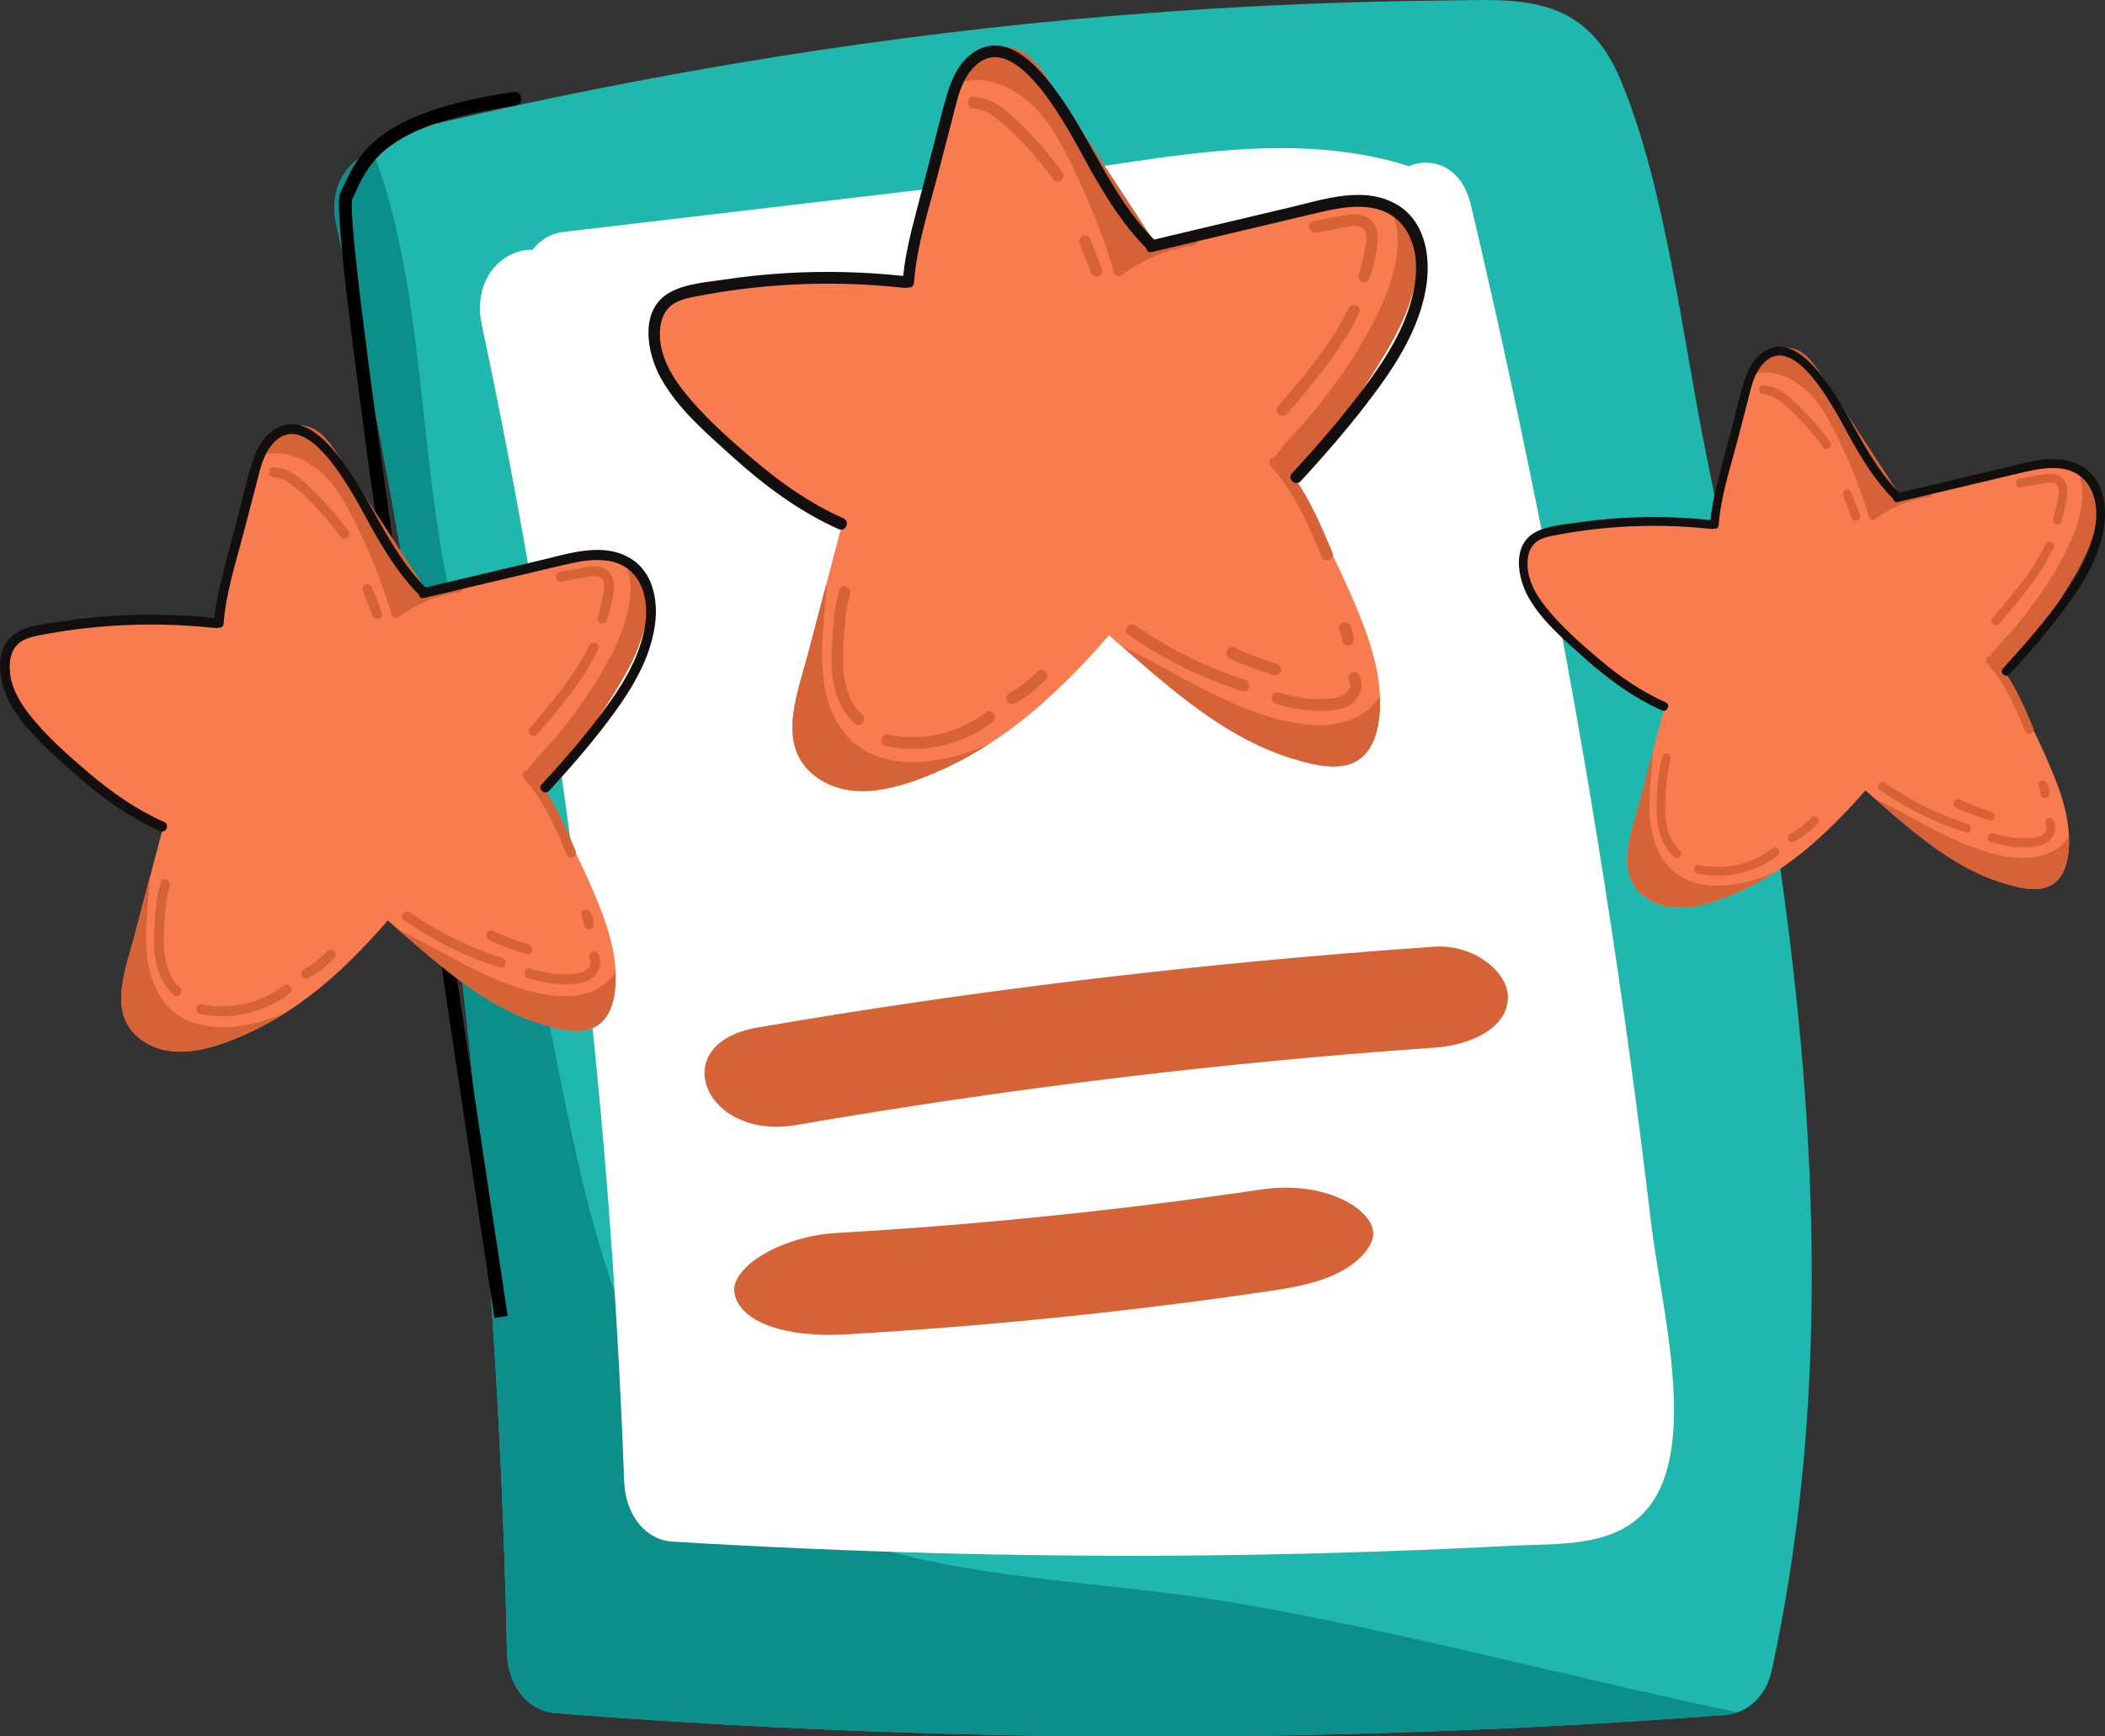 <svg width="40" height="33" viewBox="0 0 40 33" fill="none" xmlns="http://www.w3.org/2000/svg">
<rect x="0" y="0" width="40" height="33" fill="#333333" stroke="none"/>
<g clip-path="url(#clip0_2067_30794)">
<path d="M33.842 16.583C33.468 13.919 32.963 11.284 32.428 8.665C31.967 6.407 31.662 3.614 30.803 1.536C30.102 -0.158 28.816 -0.003 27.46 0.009C25.115 0.031 22.771 0.149 20.432 0.364C16.061 0.766 11.714 1.512 7.413 2.556C7.159 2.618 6.989 2.775 6.883 2.975C6.517 3.184 6.254 3.652 6.393 4.281C8.354 13.137 9.442 22.218 9.634 31.406C9.648 32.057 10.046 32.517 10.554 32.557C17.958 33.139 25.376 33.151 32.781 32.592C33.187 32.561 33.557 32.256 33.667 31.747C34.752 26.759 34.552 21.634 33.842 16.585V16.583Z" fill="#20B7AF"/>
<path d="M28.855 31.6C27.033 31.174 25.209 30.754 23.372 30.447C21.866 30.195 20.351 30.099 18.844 29.876C17.51 29.68 16.169 29.377 14.929 28.711C14.332 28.391 13.768 27.983 13.269 27.46C12.752 26.919 12.367 26.25 12.048 25.51C11.345 23.877 10.958 22.057 10.599 20.268C10.416 19.366 10.255 18.455 10.024 17.57C9.732 16.451 9.461 15.324 9.201 14.194C8.95 13.104 8.684 12.013 8.469 10.911C8.289 9.988 8.183 9.043 8.078 8.103C7.877 6.3 7.701 4.412 7.041 2.764C6.979 2.826 6.924 2.895 6.883 2.973C6.517 3.182 6.254 3.65 6.393 4.279C8.354 13.135 9.442 22.216 9.634 31.404C9.648 32.055 10.046 32.515 10.554 32.555C17.958 33.137 25.376 33.149 32.781 32.59C32.858 32.584 32.935 32.566 33.009 32.54C31.62 32.25 30.237 31.922 28.856 31.6H28.855Z" fill="#0C8E8B"/>
<path d="M31.372 23.218C31.119 21.079 30.828 18.949 30.496 16.83C29.814 12.469 28.956 8.158 27.951 3.897C27.779 3.165 27.222 2.975 26.771 3.156C24.346 2.389 21.68 3.115 19.234 3.402C16.391 3.738 13.546 4.073 10.703 4.408C10.455 4.437 10.261 4.568 10.118 4.748C9.561 4.729 8.969 5.294 9.155 6.172C10.684 13.368 11.591 20.708 11.86 28.147C11.883 28.791 12.263 29.266 12.78 29.298C16.326 29.512 19.876 29.604 23.426 29.553C25.201 29.527 26.975 29.468 28.749 29.375C29.793 29.319 31.212 29.475 31.662 27.981C32.065 26.643 31.533 24.588 31.372 23.219V23.218Z" fill="white"/>
<path d="M27.249 17.992C22.912 18.293 18.613 18.8 14.387 19.529C12.635 19.832 13.377 21.683 15.134 21.38C19.116 20.692 23.162 20.194 27.25 19.911C28.005 19.859 28.654 19.508 28.654 18.951C28.654 18.474 28.009 17.939 27.25 17.992H27.249Z" fill="#D66238"/>
<path d="M23.984 22.604C21.309 22.998 18.605 23.276 15.897 23.432C14.836 23.494 13.868 24.087 13.957 24.579C14.058 25.126 14.928 25.426 16.064 25.36C18.772 25.203 21.477 24.926 24.151 24.532C24.703 24.45 25.163 24.353 25.557 24.12C25.893 23.921 26.134 23.622 26.09 23.385C26.005 22.917 25.104 22.439 23.984 22.604Z" fill="#D66238"/>
<path d="M9.647 25.007C8.406 16.795 6.53 4.385 6.694 3.781L6.73 3.706C7.03 3.05 7.342 2.369 9.797 2.004C9.867 1.994 9.914 1.928 9.905 1.857C9.894 1.784 9.83 1.737 9.761 1.747C7.17 2.133 6.814 2.91 6.499 3.596L6.462 3.678C6.255 4.123 7.607 13.212 9.395 25.047" fill="black"/>
<path d="M26.211 13.613C26.289 12.84 26.011 12.097 25.714 11.402C25.382 10.624 24.987 9.877 24.59 9.132C25.156 8.475 25.67 7.776 26.13 7.035C26.389 6.617 26.648 6.188 26.801 5.715C26.941 5.284 27.054 4.756 26.876 4.319C26.695 3.873 26.239 3.73 25.801 3.766C25.347 3.803 24.888 3.932 24.443 4.028C23.61 4.206 22.782 4.412 21.958 4.633C21.544 4 21.131 3.368 20.717 2.736C20.471 2.359 20.225 1.983 19.978 1.607C19.739 1.24 19.482 0.845 18.99 0.899C18.578 0.944 18.298 1.292 18.172 1.669C18.03 2.093 17.916 2.528 17.807 2.962C17.609 3.745 17.456 4.538 17.336 5.336C16.67 5.319 16.004 5.312 15.338 5.327C14.927 5.336 14.516 5.352 14.106 5.375C13.747 5.394 13.349 5.384 13.016 5.544C12.677 5.707 12.411 6.051 12.434 6.447C12.454 6.807 12.708 7.124 12.916 7.398C13.352 7.97 13.875 8.469 14.44 8.905C14.938 9.289 15.466 9.631 16.004 9.955C15.783 10.791 15.563 11.63 15.342 12.466C15.143 13.218 14.738 14.201 15.509 14.765C16.194 15.266 17.106 14.971 17.811 14.667C18.494 14.37 19.126 13.953 19.693 13.466C20.19 13.04 20.645 12.569 21.073 12.072C22.127 12.985 23.209 14.004 24.544 14.413C24.869 14.512 25.296 14.633 25.631 14.527C26.03 14.4 26.168 14.006 26.208 13.615L26.211 13.613Z" fill="#F97C50"/>
<path d="M22.659 4.439C22.417 4.474 22.181 4.539 21.954 4.626C21.542 3.996 21.129 3.366 20.717 2.736C20.471 2.359 20.225 1.983 19.978 1.607C19.739 1.24 19.482 0.845 18.99 0.899C18.608 0.94 18.341 1.244 18.204 1.588C18.689 1.377 19.321 1.667 19.717 2.098C20.078 2.492 20.32 3.033 20.543 3.515C20.782 4.031 20.982 4.564 21.15 5.108C21.135 5.194 21.23 5.289 21.319 5.224C21.721 4.928 22.188 4.734 22.679 4.664C22.819 4.643 22.797 4.42 22.657 4.441L22.659 4.439Z" fill="#D66238"/>
<path d="M26.876 4.319C26.767 4.05 26.556 3.893 26.311 3.816C26.693 4.281 26.566 4.953 26.383 5.474C26.162 6.1 25.803 6.679 25.423 7.216C25.273 7.428 25.114 7.637 24.95 7.837C24.716 8.121 24.439 8.379 24.228 8.682C24.196 8.685 24.166 8.699 24.147 8.721C24.104 8.772 24.119 8.836 24.16 8.879C24.605 9.359 24.863 9.98 25.113 10.58C25.168 10.712 25.375 10.635 25.319 10.501C25.117 10.017 24.909 9.53 24.613 9.1C25.169 8.452 25.675 7.763 26.127 7.034C26.386 6.616 26.645 6.187 26.798 5.714C26.938 5.283 27.051 4.755 26.873 4.318L26.876 4.319Z" fill="#D66238"/>
<path d="M15.84 13.598C15.473 12.81 15.67 11.935 15.707 11.087C15.586 11.546 15.465 12.006 15.344 12.465C15.146 13.217 14.74 14.2 15.511 14.764C16.196 15.265 17.108 14.97 17.813 14.666C18.148 14.52 18.47 14.346 18.778 14.149C17.794 14.588 16.385 14.762 15.84 13.598Z" fill="#D66238"/>
<path d="M26.217 13.242C25.681 14.022 24.597 13.809 23.799 13.514C22.932 13.193 22.157 12.68 21.325 12.288C22.301 13.14 23.318 14.034 24.547 14.411C24.872 14.51 25.299 14.631 25.634 14.525C26.034 14.398 26.171 14.004 26.211 13.613C26.223 13.488 26.223 13.365 26.218 13.242L26.217 13.242Z" fill="#D66238"/>
<path d="M20.19 3.275C19.966 2.965 19.718 2.675 19.446 2.409C19.183 2.152 18.881 1.84 18.491 1.843C18.349 1.844 18.372 2.068 18.513 2.067C18.692 2.066 18.848 2.176 18.982 2.288C19.111 2.394 19.232 2.51 19.351 2.627C19.591 2.868 19.811 3.129 20.011 3.406C20.095 3.522 20.275 3.392 20.191 3.276L20.19 3.275Z" fill="#D66238"/>
<path d="M20.94 5.11C20.866 4.922 20.793 4.734 20.719 4.545C20.698 4.49 20.633 4.455 20.577 4.479C20.524 4.503 20.49 4.566 20.514 4.623C20.587 4.812 20.66 5 20.734 5.189C20.756 5.244 20.82 5.279 20.876 5.255C20.93 5.231 20.963 5.169 20.94 5.11Z" fill="#D66238"/>
<path d="M26.087 4.217C25.964 4.064 25.764 4.058 25.587 4.087C25.383 4.12 25.179 4.159 24.975 4.196C24.916 4.206 24.869 4.256 24.876 4.319C24.881 4.376 24.938 4.429 24.997 4.419C25.171 4.388 25.345 4.357 25.519 4.326C25.63 4.307 25.816 4.251 25.908 4.347C25.986 4.427 25.963 4.575 25.947 4.675C25.921 4.854 25.879 5.032 25.821 5.203C25.802 5.26 25.816 5.325 25.873 5.353C25.923 5.377 26.001 5.357 26.02 5.299C26.088 5.097 26.142 4.889 26.169 4.676C26.189 4.522 26.189 4.345 26.087 4.218V4.217Z" fill="#D66238"/>
<path d="M25.628 5.856C25.291 6.553 24.787 7.141 24.286 7.721C24.192 7.831 24.361 7.974 24.456 7.866C24.968 7.27 25.482 6.666 25.827 5.95C25.89 5.82 25.69 5.725 25.628 5.856Z" fill="#D66238"/>
<path d="M23.656 12.915C22.918 12.683 22.216 12.334 21.581 11.889C21.464 11.807 21.323 11.978 21.439 12.061C22.109 12.531 22.841 12.892 23.618 13.137C23.753 13.18 23.789 12.958 23.656 12.916V12.915Z" fill="#D66238"/>
<path d="M25.82 12.82C25.748 12.696 25.569 12.827 25.64 12.95C25.686 13.031 25.627 13.137 25.563 13.187C25.467 13.261 25.335 13.274 25.218 13.281C24.917 13.298 24.61 13.258 24.322 13.166C24.265 13.148 24.203 13.16 24.175 13.22C24.153 13.269 24.171 13.351 24.228 13.37C24.589 13.485 24.99 13.548 25.369 13.491C25.523 13.467 25.687 13.409 25.784 13.275C25.882 13.139 25.904 12.969 25.819 12.822L25.82 12.82Z" fill="#D66238"/>
<path d="M25.645 11.871C25.631 11.847 25.599 11.83 25.573 11.826C25.547 11.822 25.512 11.828 25.491 11.845C25.469 11.863 25.45 11.889 25.446 11.917C25.442 11.948 25.45 11.975 25.466 12.001C25.478 12.026 25.487 12.053 25.494 12.079C25.499 12.108 25.503 12.138 25.503 12.168C25.503 12.194 25.523 12.227 25.542 12.242C25.563 12.26 25.595 12.273 25.624 12.268C25.651 12.264 25.679 12.252 25.697 12.229C25.701 12.221 25.707 12.213 25.712 12.204C25.72 12.186 25.724 12.166 25.722 12.146C25.725 12.049 25.693 11.953 25.645 11.87V11.871Z" fill="#D66238"/>
<path d="M24.252 12.612C23.981 12.53 23.715 12.427 23.458 12.307C23.33 12.248 23.236 12.451 23.365 12.511C23.641 12.639 23.925 12.745 24.215 12.833C24.271 12.85 24.332 12.796 24.342 12.741C24.353 12.675 24.31 12.629 24.252 12.611V12.612Z" fill="#D66238"/>
<path d="M16.381 13.58C16.106 13.328 16.028 12.946 16.021 12.584C16.017 12.381 16.032 12.177 16.046 11.973C16.063 11.746 16.085 11.517 16.155 11.299C16.198 11.163 15.999 11.067 15.955 11.204C15.879 11.443 15.847 11.686 15.83 11.936C15.814 12.172 15.795 12.412 15.803 12.649C15.818 13.058 15.933 13.473 16.241 13.752C16.347 13.849 16.488 13.677 16.383 13.58H16.381Z" fill="#D66238"/>
<path d="M18.734 13.537C18.206 13.942 17.524 14.097 16.878 13.96C16.739 13.93 16.703 14.152 16.84 14.181C17.541 14.329 18.29 14.158 18.862 13.719C18.975 13.633 18.848 13.449 18.734 13.537Z" fill="#D66238"/>
<path d="M19.86 12.757C19.809 12.717 19.747 12.726 19.705 12.77C19.685 12.791 19.663 12.812 19.642 12.833C19.638 12.837 19.634 12.841 19.629 12.845C19.628 12.846 19.628 12.846 19.627 12.847C19.616 12.858 19.605 12.868 19.593 12.877C19.55 12.916 19.505 12.954 19.46 12.989C19.368 13.06 19.271 13.123 19.169 13.18C19.119 13.207 19.11 13.292 19.143 13.336C19.183 13.389 19.242 13.393 19.296 13.363C19.509 13.245 19.703 13.092 19.873 12.914C19.913 12.872 19.904 12.791 19.859 12.757H19.86Z" fill="#D66238"/>
<path d="M16.65 5.74C16.645 5.698 16.618 5.66 16.563 5.655C15.905 5.6 15.243 5.587 14.583 5.622C14.254 5.64 13.925 5.67 13.598 5.711C13.397 5.737 13.151 5.763 13.032 5.943C12.994 5.953 12.961 5.978 12.952 6.029C12.895 6.325 13.183 6.482 13.432 6.482C13.782 6.481 14.143 6.411 14.489 6.362C15.203 6.261 15.912 6.126 16.613 5.96C16.727 5.933 16.731 5.776 16.65 5.741V5.74Z" fill="#F97C50"/>
<path d="M18.215 3.535C18.164 3.508 18.093 3.535 18.07 3.586C18.056 3.596 18.044 3.61 18.034 3.626C17.926 3.827 17.889 4.068 17.933 4.292C17.942 4.337 17.965 4.373 18.01 4.387C18.056 4.401 18.094 4.385 18.128 4.353C18.246 4.239 18.37 4.11 18.397 3.939C18.421 3.78 18.36 3.61 18.216 3.534L18.215 3.535Z" fill="#F97C50"/>
<path d="M26.561 3.898C25.937 3.518 25.164 3.787 24.515 3.941C23.654 4.146 22.792 4.349 21.93 4.553C21.929 4.552 21.929 4.55 21.927 4.549C21.067 3.689 20.686 2.48 19.926 1.543C19.578 1.112 19.043 0.615 18.485 1.006C18.228 1.187 18.092 1.479 18.002 1.774C17.899 2.111 17.82 2.457 17.731 2.798C17.623 3.212 17.515 3.624 17.408 4.038C17.305 4.436 17.203 4.834 17.163 5.244C16.416 5.165 15.663 5.146 14.913 5.192C14.526 5.216 14.14 5.256 13.758 5.314C13.425 5.363 13.035 5.389 12.734 5.554C12.146 5.877 12.284 6.686 12.554 7.18C12.876 7.765 13.423 8.232 13.909 8.671C14.52 9.223 15.185 9.722 15.937 10.056C16.067 10.114 16.161 9.91 16.03 9.852C15.415 9.58 14.86 9.194 14.345 8.757C13.862 8.349 13.361 7.909 12.97 7.406C12.79 7.173 12.634 6.912 12.569 6.62C12.507 6.333 12.524 5.961 12.788 5.781C12.915 5.695 13.071 5.663 13.219 5.634C13.388 5.601 13.558 5.572 13.728 5.545C14.086 5.49 14.445 5.45 14.805 5.424C15.603 5.367 16.404 5.384 17.198 5.472C17.221 5.474 17.239 5.47 17.256 5.461C17.31 5.47 17.363 5.443 17.368 5.373C17.42 4.667 17.65 3.975 17.827 3.294C17.916 2.953 18.005 2.611 18.094 2.269C18.175 1.96 18.237 1.612 18.438 1.355C19.265 0.301 20.394 2.649 20.718 3.219C21.022 3.754 21.345 4.279 21.78 4.714C21.789 4.765 21.826 4.805 21.89 4.789C22.613 4.618 23.337 4.447 24.059 4.276C24.408 4.193 24.756 4.108 25.104 4.029C25.436 3.953 25.783 3.888 26.122 3.962C26.742 4.098 26.961 4.696 26.899 5.285C26.827 5.968 26.478 6.592 26.089 7.139C25.622 7.795 25.091 8.408 24.549 8.999C24.452 9.105 24.621 9.249 24.718 9.143C25.244 8.571 25.757 7.976 26.215 7.345C26.631 6.77 27.006 6.121 27.108 5.402C27.185 4.845 27.068 4.206 26.56 3.897L26.561 3.898Z" fill="#120F0E"/>
<path d="M11.688 18.791C11.754 18.14 11.52 17.515 11.27 16.929C10.99 16.274 10.658 15.646 10.324 15.019C10.801 14.465 11.233 13.877 11.62 13.254C11.838 12.902 12.056 12.541 12.185 12.143C12.303 11.78 12.398 11.336 12.248 10.969C12.096 10.593 11.713 10.473 11.344 10.504C10.962 10.536 10.575 10.644 10.201 10.723C9.499 10.874 8.803 11.046 8.109 11.232C7.761 10.7 7.413 10.168 7.066 9.636C6.858 9.319 6.652 9.002 6.444 8.685C6.243 8.377 6.026 8.044 5.612 8.09C5.265 8.128 5.03 8.421 4.924 8.738C4.804 9.095 4.708 9.461 4.617 9.827C4.451 10.485 4.321 11.153 4.221 11.826C3.66 11.811 3.101 11.805 2.54 11.817C2.194 11.826 1.848 11.839 1.503 11.858C1.201 11.874 0.865 11.866 0.586 12C0.301 12.137 0.077 12.426 0.096 12.761C0.113 13.064 0.327 13.33 0.503 13.561C0.87 14.042 1.31 14.462 1.786 14.829C2.205 15.152 2.649 15.44 3.102 15.712C2.916 16.417 2.73 17.122 2.545 17.826C2.378 18.457 2.036 19.285 2.686 19.76C3.263 20.182 4.03 19.934 4.623 19.677C5.198 19.427 5.729 19.076 6.207 18.667C6.625 18.308 7.009 17.911 7.369 17.493C8.256 18.261 9.167 19.119 10.291 19.463C10.564 19.547 10.923 19.649 11.205 19.559C11.541 19.453 11.657 19.121 11.691 18.791L11.688 18.791Z" fill="#F97C50"/>
<path d="M8.699 11.069C8.496 11.098 8.298 11.154 8.106 11.227C7.759 10.697 7.412 10.166 7.066 9.636C6.858 9.319 6.652 9.002 6.444 8.685C6.243 8.377 6.026 8.044 5.612 8.09C5.29 8.125 5.066 8.38 4.95 8.67C5.359 8.491 5.89 8.736 6.223 9.098C6.527 9.429 6.731 9.884 6.919 10.291C7.119 10.726 7.289 11.174 7.43 11.632C7.418 11.704 7.498 11.784 7.573 11.729C7.911 11.479 8.304 11.317 8.717 11.257C8.834 11.241 8.817 11.052 8.698 11.069H8.699Z" fill="#D66238"/>
<path d="M12.248 10.968C12.156 10.741 11.979 10.609 11.774 10.545C12.095 10.936 11.988 11.502 11.834 11.939C11.649 12.465 11.346 12.954 11.026 13.406C10.9 13.584 10.767 13.759 10.628 13.929C10.43 14.167 10.198 14.384 10.02 14.64C9.994 14.642 9.969 14.654 9.952 14.673C9.917 14.715 9.93 14.769 9.964 14.806C10.338 15.21 10.555 15.733 10.765 16.237C10.812 16.349 10.986 16.283 10.938 16.17C10.768 15.763 10.593 15.353 10.345 14.992C10.813 14.446 11.239 13.867 11.62 13.253C11.838 12.901 12.056 12.54 12.184 12.142C12.303 11.779 12.398 11.335 12.248 10.968Z" fill="#D66238"/>
<path d="M2.96 18.777C2.65 18.115 2.817 17.378 2.847 16.664C2.745 17.051 2.644 17.438 2.542 17.825C2.375 18.456 2.033 19.284 2.682 19.759C3.259 20.181 4.027 19.933 4.62 19.676C4.901 19.554 5.173 19.407 5.432 19.241C4.604 19.611 3.417 19.756 2.96 18.777Z" fill="#D66238"/>
<path d="M11.694 18.478C11.243 19.134 10.331 18.956 9.659 18.707C8.929 18.436 8.276 18.005 7.577 17.675C8.398 18.392 9.253 19.145 10.289 19.461C10.562 19.545 10.921 19.647 11.203 19.557C11.539 19.451 11.655 19.119 11.688 18.79C11.699 18.684 11.699 18.581 11.695 18.478H11.694Z" fill="#D66238"/>
<path d="M6.62 10.09C6.432 9.829 6.223 9.585 5.994 9.361C5.773 9.144 5.518 8.882 5.19 8.884C5.07 8.884 5.09 9.073 5.208 9.072C5.359 9.071 5.49 9.164 5.603 9.258C5.711 9.348 5.813 9.445 5.913 9.544C6.115 9.746 6.3 9.966 6.468 10.199C6.539 10.297 6.69 10.188 6.619 10.09H6.62Z" fill="#D66238"/>
<path d="M7.252 11.635C7.19 11.476 7.128 11.318 7.066 11.159C7.047 11.114 6.993 11.084 6.946 11.104C6.901 11.124 6.873 11.177 6.892 11.226C6.954 11.385 7.016 11.543 7.079 11.702C7.097 11.748 7.152 11.777 7.198 11.757C7.244 11.737 7.271 11.684 7.252 11.635Z" fill="#D66238"/>
<path d="M11.584 10.883C11.48 10.754 11.312 10.75 11.163 10.774C10.991 10.802 10.82 10.835 10.648 10.866C10.598 10.875 10.56 10.915 10.565 10.969C10.57 11.017 10.617 11.062 10.666 11.054C10.813 11.028 10.96 11.001 11.107 10.975C11.199 10.959 11.355 10.912 11.433 10.993C11.499 11.061 11.479 11.185 11.467 11.268C11.445 11.419 11.409 11.569 11.361 11.713C11.344 11.762 11.357 11.815 11.405 11.839C11.447 11.859 11.512 11.842 11.529 11.794C11.585 11.623 11.631 11.448 11.654 11.269C11.671 11.139 11.67 10.991 11.585 10.883H11.584Z" fill="#D66238"/>
<path d="M11.198 12.262C10.914 12.849 10.49 13.345 10.069 13.833C9.99 13.925 10.133 14.045 10.211 13.955C10.642 13.454 11.074 12.945 11.365 12.343C11.417 12.233 11.249 12.154 11.197 12.262H11.198Z" fill="#D66238"/>
<path d="M9.537 18.203C8.917 18.007 8.326 17.715 7.791 17.34C7.694 17.271 7.574 17.416 7.672 17.484C8.236 17.88 8.852 18.184 9.506 18.39C9.619 18.426 9.65 18.239 9.537 18.204V18.203Z" fill="#D66238"/>
<path d="M11.36 18.124C11.299 18.019 11.148 18.129 11.209 18.233C11.248 18.301 11.197 18.39 11.144 18.432C11.063 18.495 10.953 18.506 10.853 18.511C10.6 18.525 10.342 18.492 10.099 18.415C10.052 18.399 9.999 18.41 9.976 18.46C9.956 18.502 9.973 18.571 10.02 18.586C10.324 18.683 10.662 18.737 10.98 18.688C11.11 18.669 11.248 18.619 11.329 18.507C11.412 18.392 11.43 18.249 11.358 18.124H11.36Z" fill="#D66238"/>
<path d="M11.212 17.325C11.2 17.305 11.173 17.29 11.152 17.287C11.131 17.284 11.101 17.289 11.083 17.303C11.064 17.318 11.049 17.34 11.046 17.364C11.043 17.39 11.048 17.413 11.062 17.434C11.072 17.455 11.08 17.478 11.086 17.5C11.091 17.525 11.094 17.55 11.093 17.576C11.093 17.598 11.111 17.625 11.126 17.639C11.143 17.654 11.171 17.664 11.195 17.66C11.218 17.657 11.241 17.647 11.256 17.627C11.26 17.62 11.265 17.614 11.27 17.607C11.277 17.591 11.28 17.575 11.278 17.557C11.28 17.476 11.254 17.395 11.213 17.325H11.212Z" fill="#D66238"/>
<path d="M10.04 17.948C9.812 17.879 9.588 17.793 9.371 17.692C9.263 17.642 9.184 17.813 9.292 17.864C9.524 17.971 9.763 18.061 10.007 18.135C10.055 18.15 10.106 18.104 10.114 18.058C10.123 18.002 10.087 17.963 10.039 17.948H10.04Z" fill="#D66238"/>
<path d="M3.416 18.763C3.184 18.551 3.119 18.229 3.113 17.925C3.11 17.753 3.122 17.582 3.134 17.411C3.147 17.22 3.166 17.027 3.225 16.843C3.261 16.729 3.094 16.648 3.057 16.763C2.993 16.964 2.966 17.168 2.951 17.379C2.936 17.578 2.921 17.779 2.928 17.978C2.939 18.323 3.038 18.671 3.296 18.907C3.385 18.989 3.503 18.843 3.415 18.763H3.416Z" fill="#D66238"/>
<path d="M5.395 18.727C4.951 19.067 4.377 19.198 3.832 19.083C3.716 19.058 3.685 19.244 3.801 19.268C4.391 19.393 5.021 19.25 5.502 18.88C5.597 18.807 5.49 18.653 5.394 18.727H5.395Z" fill="#D66238"/>
<path d="M6.344 18.07C6.301 18.037 6.25 18.044 6.213 18.081C6.196 18.099 6.178 18.118 6.161 18.135C6.158 18.138 6.154 18.142 6.149 18.145C6.148 18.147 6.149 18.145 6.147 18.148C6.138 18.156 6.129 18.164 6.12 18.173C6.084 18.206 6.046 18.237 6.008 18.267C5.93 18.327 5.849 18.381 5.764 18.428C5.721 18.452 5.713 18.523 5.742 18.56C5.775 18.605 5.826 18.608 5.87 18.583C6.05 18.483 6.212 18.354 6.356 18.205C6.39 18.17 6.382 18.102 6.345 18.072L6.344 18.07Z" fill="#D66238"/>
<path d="M3.642 12.165C3.638 12.129 3.616 12.098 3.568 12.094C3.014 12.046 2.458 12.036 1.902 12.066C1.625 12.082 1.348 12.106 1.073 12.14C0.904 12.162 0.697 12.184 0.596 12.336C0.565 12.344 0.536 12.366 0.528 12.408C0.481 12.657 0.723 12.79 0.932 12.788C1.227 12.787 1.531 12.729 1.823 12.687C2.423 12.603 3.019 12.488 3.611 12.349C3.706 12.326 3.709 12.194 3.641 12.165H3.642Z" fill="#F97C50"/>
<path d="M4.958 10.309C4.916 10.286 4.856 10.309 4.837 10.352C4.825 10.361 4.814 10.371 4.806 10.386C4.715 10.554 4.684 10.758 4.721 10.946C4.728 10.985 4.748 11.014 4.786 11.026C4.825 11.038 4.857 11.024 4.884 10.997C4.984 10.902 5.089 10.793 5.111 10.649C5.131 10.515 5.081 10.373 4.959 10.309H4.958Z" fill="#F97C50"/>
<path d="M11.983 10.614C11.459 10.294 10.808 10.521 10.261 10.65C9.537 10.822 8.811 10.994 8.086 11.165C8.086 11.165 8.085 11.163 8.084 11.162C7.36 10.439 7.039 9.42 6.401 8.632C6.107 8.269 5.657 7.851 5.187 8.181C4.97 8.332 4.856 8.578 4.781 8.827C4.694 9.11 4.627 9.401 4.552 9.688C4.461 10.036 4.371 10.384 4.28 10.732C4.193 11.066 4.108 11.402 4.074 11.746C3.446 11.68 2.812 11.664 2.18 11.703C1.855 11.722 1.53 11.757 1.209 11.805C0.929 11.847 0.6 11.869 0.347 12.007C-0.148 12.279 -0.032 12.96 0.195 13.375C0.466 13.867 0.926 14.26 1.335 14.63C1.85 15.094 2.409 15.515 3.043 15.795C3.152 15.843 3.231 15.672 3.122 15.623C2.603 15.393 2.137 15.069 1.704 14.702C1.298 14.358 0.876 13.988 0.547 13.565C0.395 13.368 0.263 13.15 0.209 12.903C0.157 12.662 0.171 12.348 0.394 12.197C0.501 12.125 0.632 12.097 0.756 12.072C0.898 12.044 1.042 12.02 1.184 11.998C1.485 11.951 1.788 11.918 2.091 11.897C2.762 11.849 3.437 11.864 4.106 11.937C4.124 11.939 4.14 11.935 4.154 11.929C4.199 11.935 4.245 11.913 4.249 11.854C4.293 11.259 4.486 10.678 4.635 10.104C4.71 9.817 4.785 9.529 4.86 9.243C4.928 8.981 4.98 8.689 5.149 8.474C5.846 7.587 6.795 9.562 7.068 10.042C7.323 10.493 7.595 10.934 7.96 11.301C7.969 11.344 8 11.378 8.054 11.365C8.662 11.221 9.27 11.077 9.88 10.933C10.172 10.864 10.466 10.793 10.759 10.726C11.039 10.662 11.331 10.607 11.616 10.67C12.138 10.784 12.322 11.287 12.27 11.783C12.209 12.358 11.915 12.884 11.588 13.344C11.196 13.896 10.749 14.412 10.293 14.908C10.211 14.997 10.354 15.118 10.434 15.03C10.877 14.548 11.309 14.049 11.694 13.516C12.044 13.032 12.36 12.486 12.445 11.881C12.511 11.413 12.411 10.875 11.984 10.614H11.983Z" fill="#120F0E"/>
<path d="M39.307 16.178C39.366 15.598 39.158 15.038 38.934 14.515C38.684 13.93 38.387 13.368 38.089 12.808C38.515 12.314 38.902 11.787 39.247 11.231C39.442 10.916 39.636 10.593 39.752 10.238C39.857 9.914 39.942 9.517 39.809 9.189C39.672 8.853 39.33 8.745 39 8.773C38.659 8.801 38.312 8.898 37.978 8.97C37.352 9.104 36.728 9.258 36.11 9.425C35.799 8.949 35.487 8.474 35.176 7.999C34.991 7.716 34.806 7.432 34.621 7.15C34.441 6.874 34.247 6.577 33.878 6.617C33.568 6.651 33.357 6.913 33.262 7.196C33.156 7.515 33.07 7.843 32.988 8.169C32.839 8.759 32.724 9.355 32.634 9.956C32.133 9.942 31.631 9.937 31.13 9.948C30.822 9.956 30.512 9.967 30.203 9.985C29.933 9.999 29.633 9.992 29.383 10.111C29.128 10.234 28.929 10.492 28.946 10.79C28.961 11.062 29.152 11.299 29.309 11.506C29.636 11.936 30.031 12.311 30.455 12.639C30.83 12.928 31.227 13.185 31.631 13.428C31.465 14.058 31.299 14.688 31.133 15.318C30.985 15.882 30.679 16.622 31.259 17.047C31.774 17.423 32.461 17.202 32.991 16.972C33.505 16.749 33.98 16.436 34.407 16.069C34.781 15.748 35.124 15.394 35.446 15.021C36.238 15.707 37.052 16.474 38.056 16.781C38.3 16.855 38.621 16.947 38.873 16.867C39.174 16.772 39.277 16.476 39.307 16.181V16.178Z" fill="#F97C50"/>
<path d="M36.636 9.278C36.454 9.303 36.277 9.353 36.106 9.419C35.796 8.945 35.485 8.471 35.175 7.997C34.99 7.714 34.805 7.43 34.62 7.148C34.439 6.872 34.246 6.575 33.877 6.615C33.589 6.646 33.389 6.874 33.285 7.133C33.651 6.974 34.126 7.192 34.424 7.516C34.696 7.812 34.878 8.219 35.046 8.582C35.225 8.97 35.377 9.372 35.503 9.78C35.492 9.844 35.564 9.916 35.631 9.867C35.932 9.644 36.284 9.498 36.653 9.445C36.758 9.429 36.742 9.261 36.637 9.277L36.636 9.278Z" fill="#D66238"/>
<path d="M39.809 9.188C39.727 8.986 39.569 8.867 39.383 8.81C39.671 9.159 39.576 9.665 39.438 10.057C39.272 10.527 39.002 10.963 38.716 11.367C38.603 11.527 38.485 11.684 38.36 11.835C38.184 12.049 37.976 12.242 37.818 12.471C37.794 12.473 37.771 12.483 37.757 12.499C37.724 12.538 37.736 12.585 37.767 12.618C38.102 12.979 38.295 13.446 38.484 13.897C38.525 13.997 38.68 13.938 38.638 13.837C38.487 13.473 38.33 13.107 38.108 12.783C38.526 12.295 38.907 11.777 39.247 11.229C39.442 10.914 39.636 10.591 39.752 10.236C39.857 9.912 39.942 9.515 39.809 9.187V9.188Z" fill="#D66238"/>
<path d="M31.508 16.167C31.232 15.575 31.38 14.916 31.408 14.279C31.317 14.624 31.226 14.97 31.134 15.316C30.986 15.88 30.68 16.62 31.26 17.044C31.775 17.421 32.462 17.2 32.992 16.97C33.244 16.861 33.486 16.73 33.718 16.581C32.978 16.911 31.917 17.042 31.508 16.166V16.167Z" fill="#D66238"/>
<path d="M39.313 15.9C38.91 16.486 38.095 16.327 37.494 16.104C36.842 15.863 36.259 15.477 35.633 15.182C36.367 15.822 37.131 16.495 38.056 16.778C38.3 16.852 38.621 16.944 38.873 16.864C39.174 16.769 39.277 16.473 39.308 16.177C39.317 16.084 39.317 15.991 39.313 15.899V15.9Z" fill="#D66238"/>
<path d="M34.779 8.402C34.611 8.169 34.423 7.952 34.219 7.751C34.022 7.558 33.794 7.323 33.501 7.326C33.395 7.326 33.412 7.495 33.517 7.494C33.652 7.493 33.769 7.577 33.87 7.66C33.966 7.741 34.058 7.827 34.147 7.915C34.328 8.096 34.493 8.293 34.643 8.502C34.706 8.589 34.841 8.491 34.779 8.404V8.402Z" fill="#D66238"/>
<path d="M35.343 9.783C35.288 9.642 35.233 9.499 35.177 9.358C35.161 9.317 35.113 9.291 35.071 9.309C35.031 9.326 35.005 9.374 35.023 9.417C35.078 9.558 35.133 9.701 35.189 9.842C35.205 9.883 35.253 9.909 35.295 9.892C35.335 9.874 35.361 9.827 35.343 9.783Z" fill="#D66238"/>
<path d="M39.215 9.111C39.122 8.997 38.972 8.993 38.839 9.013C38.685 9.038 38.532 9.068 38.378 9.095C38.335 9.103 38.299 9.139 38.304 9.188C38.309 9.23 38.351 9.271 38.395 9.263C38.526 9.239 38.658 9.217 38.788 9.193C38.871 9.179 39.011 9.136 39.081 9.208C39.14 9.269 39.121 9.38 39.11 9.455C39.09 9.59 39.059 9.723 39.015 9.852C39.001 9.896 39.011 9.944 39.054 9.965C39.092 9.982 39.15 9.968 39.165 9.925C39.215 9.773 39.256 9.616 39.277 9.456C39.292 9.341 39.292 9.206 39.215 9.111Z" fill="#D66238"/>
<path d="M38.869 10.344C38.616 10.869 38.237 11.311 37.861 11.747C37.79 11.829 37.918 11.937 37.988 11.855C38.373 11.408 38.76 10.954 39.019 10.415C39.067 10.317 38.916 10.246 38.869 10.344Z" fill="#D66238"/>
<path d="M37.386 15.654C36.831 15.48 36.303 15.218 35.825 14.882C35.738 14.822 35.631 14.95 35.719 15.011C36.223 15.365 36.774 15.637 37.359 15.82C37.46 15.852 37.487 15.685 37.387 15.654H37.386Z" fill="#D66238"/>
<path d="M39.014 15.583C38.96 15.489 38.825 15.587 38.878 15.681C38.914 15.742 38.868 15.822 38.821 15.859C38.748 15.914 38.65 15.924 38.561 15.929C38.335 15.941 38.104 15.912 37.888 15.843C37.846 15.83 37.799 15.839 37.778 15.883C37.761 15.921 37.775 15.981 37.817 15.996C38.089 16.083 38.39 16.13 38.675 16.088C38.791 16.07 38.915 16.026 38.986 15.926C39.06 15.823 39.077 15.694 39.013 15.584L39.014 15.583Z" fill="#D66238"/>
<path d="M38.882 14.869C38.871 14.851 38.848 14.838 38.829 14.835C38.809 14.832 38.783 14.836 38.767 14.849C38.75 14.863 38.736 14.881 38.733 14.904C38.73 14.927 38.736 14.947 38.748 14.967C38.757 14.986 38.764 15.005 38.769 15.026C38.773 15.047 38.776 15.07 38.775 15.093C38.775 15.113 38.79 15.137 38.804 15.149C38.821 15.162 38.845 15.171 38.866 15.168C38.887 15.165 38.908 15.156 38.922 15.138C38.926 15.132 38.93 15.126 38.933 15.12C38.939 15.105 38.942 15.091 38.94 15.075C38.942 15.002 38.919 14.93 38.882 14.868V14.869Z" fill="#D66238"/>
<path d="M37.835 15.425C37.631 15.363 37.432 15.286 37.237 15.196C37.14 15.151 37.07 15.304 37.167 15.349C37.375 15.445 37.589 15.525 37.806 15.591C37.849 15.605 37.895 15.563 37.901 15.522C37.91 15.473 37.877 15.438 37.834 15.425H37.835Z" fill="#D66238"/>
<path d="M31.915 16.154C31.707 15.965 31.649 15.677 31.644 15.405C31.641 15.252 31.652 15.098 31.663 14.945C31.675 14.774 31.692 14.602 31.745 14.439C31.777 14.336 31.628 14.264 31.595 14.367C31.537 14.547 31.514 14.73 31.5 14.917C31.488 15.096 31.474 15.274 31.48 15.454C31.49 15.762 31.577 16.073 31.809 16.284C31.889 16.356 31.994 16.227 31.915 16.155V16.154Z" fill="#D66238"/>
<path d="M33.684 16.122C33.288 16.426 32.774 16.543 32.288 16.44C32.183 16.418 32.156 16.584 32.259 16.606C32.786 16.717 33.349 16.589 33.78 16.259C33.865 16.194 33.769 16.056 33.683 16.122H33.684Z" fill="#D66238"/>
<path d="M34.532 15.535C34.494 15.505 34.448 15.511 34.415 15.545C34.4 15.561 34.384 15.577 34.368 15.592C34.365 15.595 34.362 15.599 34.358 15.602C34.356 15.603 34.358 15.602 34.355 15.603C34.347 15.61 34.339 15.618 34.33 15.625C34.298 15.654 34.264 15.682 34.229 15.709C34.16 15.763 34.086 15.81 34.01 15.852C33.972 15.874 33.966 15.937 33.991 15.97C34.021 16.009 34.066 16.012 34.106 15.99C34.267 15.9 34.412 15.785 34.541 15.652C34.571 15.62 34.564 15.559 34.531 15.534L34.532 15.535Z" fill="#D66238"/>
<path d="M32.116 10.257C32.112 10.225 32.092 10.197 32.05 10.193C31.555 10.151 31.058 10.141 30.561 10.168C30.313 10.182 30.066 10.204 29.82 10.234C29.67 10.254 29.484 10.274 29.394 10.41C29.366 10.417 29.341 10.437 29.334 10.474C29.291 10.697 29.507 10.814 29.695 10.814C29.958 10.814 30.23 10.761 30.491 10.723C31.027 10.647 31.561 10.546 32.088 10.42C32.173 10.399 32.176 10.282 32.115 10.256L32.116 10.257Z" fill="#F97C50"/>
<path d="M33.294 8.599C33.256 8.579 33.203 8.599 33.184 8.638C33.174 8.646 33.164 8.655 33.157 8.669C33.076 8.819 33.048 9.001 33.081 9.169C33.088 9.203 33.105 9.23 33.139 9.24C33.173 9.251 33.202 9.238 33.227 9.215C33.316 9.129 33.409 9.032 33.429 8.904C33.448 8.784 33.402 8.656 33.294 8.6V8.599Z" fill="#F97C50"/>
<path d="M39.572 8.871C39.103 8.585 38.521 8.787 38.033 8.903C37.385 9.057 36.736 9.21 36.089 9.363C36.089 9.363 36.089 9.361 36.087 9.36C35.44 8.714 35.153 7.804 34.582 7.099C34.32 6.775 33.917 6.401 33.498 6.696C33.305 6.831 33.203 7.051 33.135 7.273C33.058 7.527 32.998 7.787 32.93 8.043C32.849 8.354 32.768 8.666 32.687 8.976C32.609 9.276 32.533 9.575 32.503 9.883C31.941 9.825 31.374 9.81 30.811 9.844C30.52 9.862 30.23 9.893 29.942 9.935C29.692 9.972 29.398 9.992 29.173 10.116C28.73 10.358 28.834 10.967 29.037 11.338C29.279 11.778 29.69 12.129 30.055 12.459C30.516 12.874 31.015 13.25 31.582 13.501C31.68 13.544 31.75 13.391 31.652 13.348C31.188 13.142 30.771 12.852 30.384 12.524C30.021 12.217 29.644 11.886 29.35 11.508C29.214 11.333 29.097 11.136 29.048 10.916C29.001 10.701 29.014 10.421 29.213 10.286C29.309 10.221 29.426 10.196 29.537 10.174C29.665 10.15 29.792 10.128 29.92 10.108C30.189 10.067 30.459 10.037 30.731 10.018C31.331 9.975 31.933 9.988 32.53 10.054C32.547 10.056 32.561 10.052 32.574 10.046C32.614 10.053 32.655 10.033 32.659 9.979C32.697 9.448 32.87 8.929 33.004 8.416C33.071 8.159 33.138 7.902 33.205 7.645C33.265 7.412 33.312 7.151 33.464 6.958C34.086 6.165 34.936 7.931 35.178 8.359C35.406 8.762 35.65 9.156 35.977 9.484C35.984 9.522 36.013 9.552 36.06 9.541C36.604 9.412 37.148 9.283 37.692 9.155C37.954 9.093 38.215 9.029 38.477 8.969C38.728 8.912 38.989 8.863 39.243 8.918C39.709 9.021 39.874 9.47 39.827 9.913C39.772 10.427 39.51 10.897 39.218 11.307C38.866 11.801 38.467 12.262 38.059 12.706C37.987 12.785 38.114 12.894 38.186 12.814C38.582 12.383 38.968 11.937 39.312 11.461C39.624 11.029 39.907 10.541 39.983 10C40.041 9.581 39.953 9.1 39.571 8.868L39.572 8.871Z" fill="#120F0E"/>
</g>
<defs>
<clipPath id="clip0_2067_30794">
<rect width="40" height="33" fill="white"/>
</clipPath>
</defs>
</svg>
